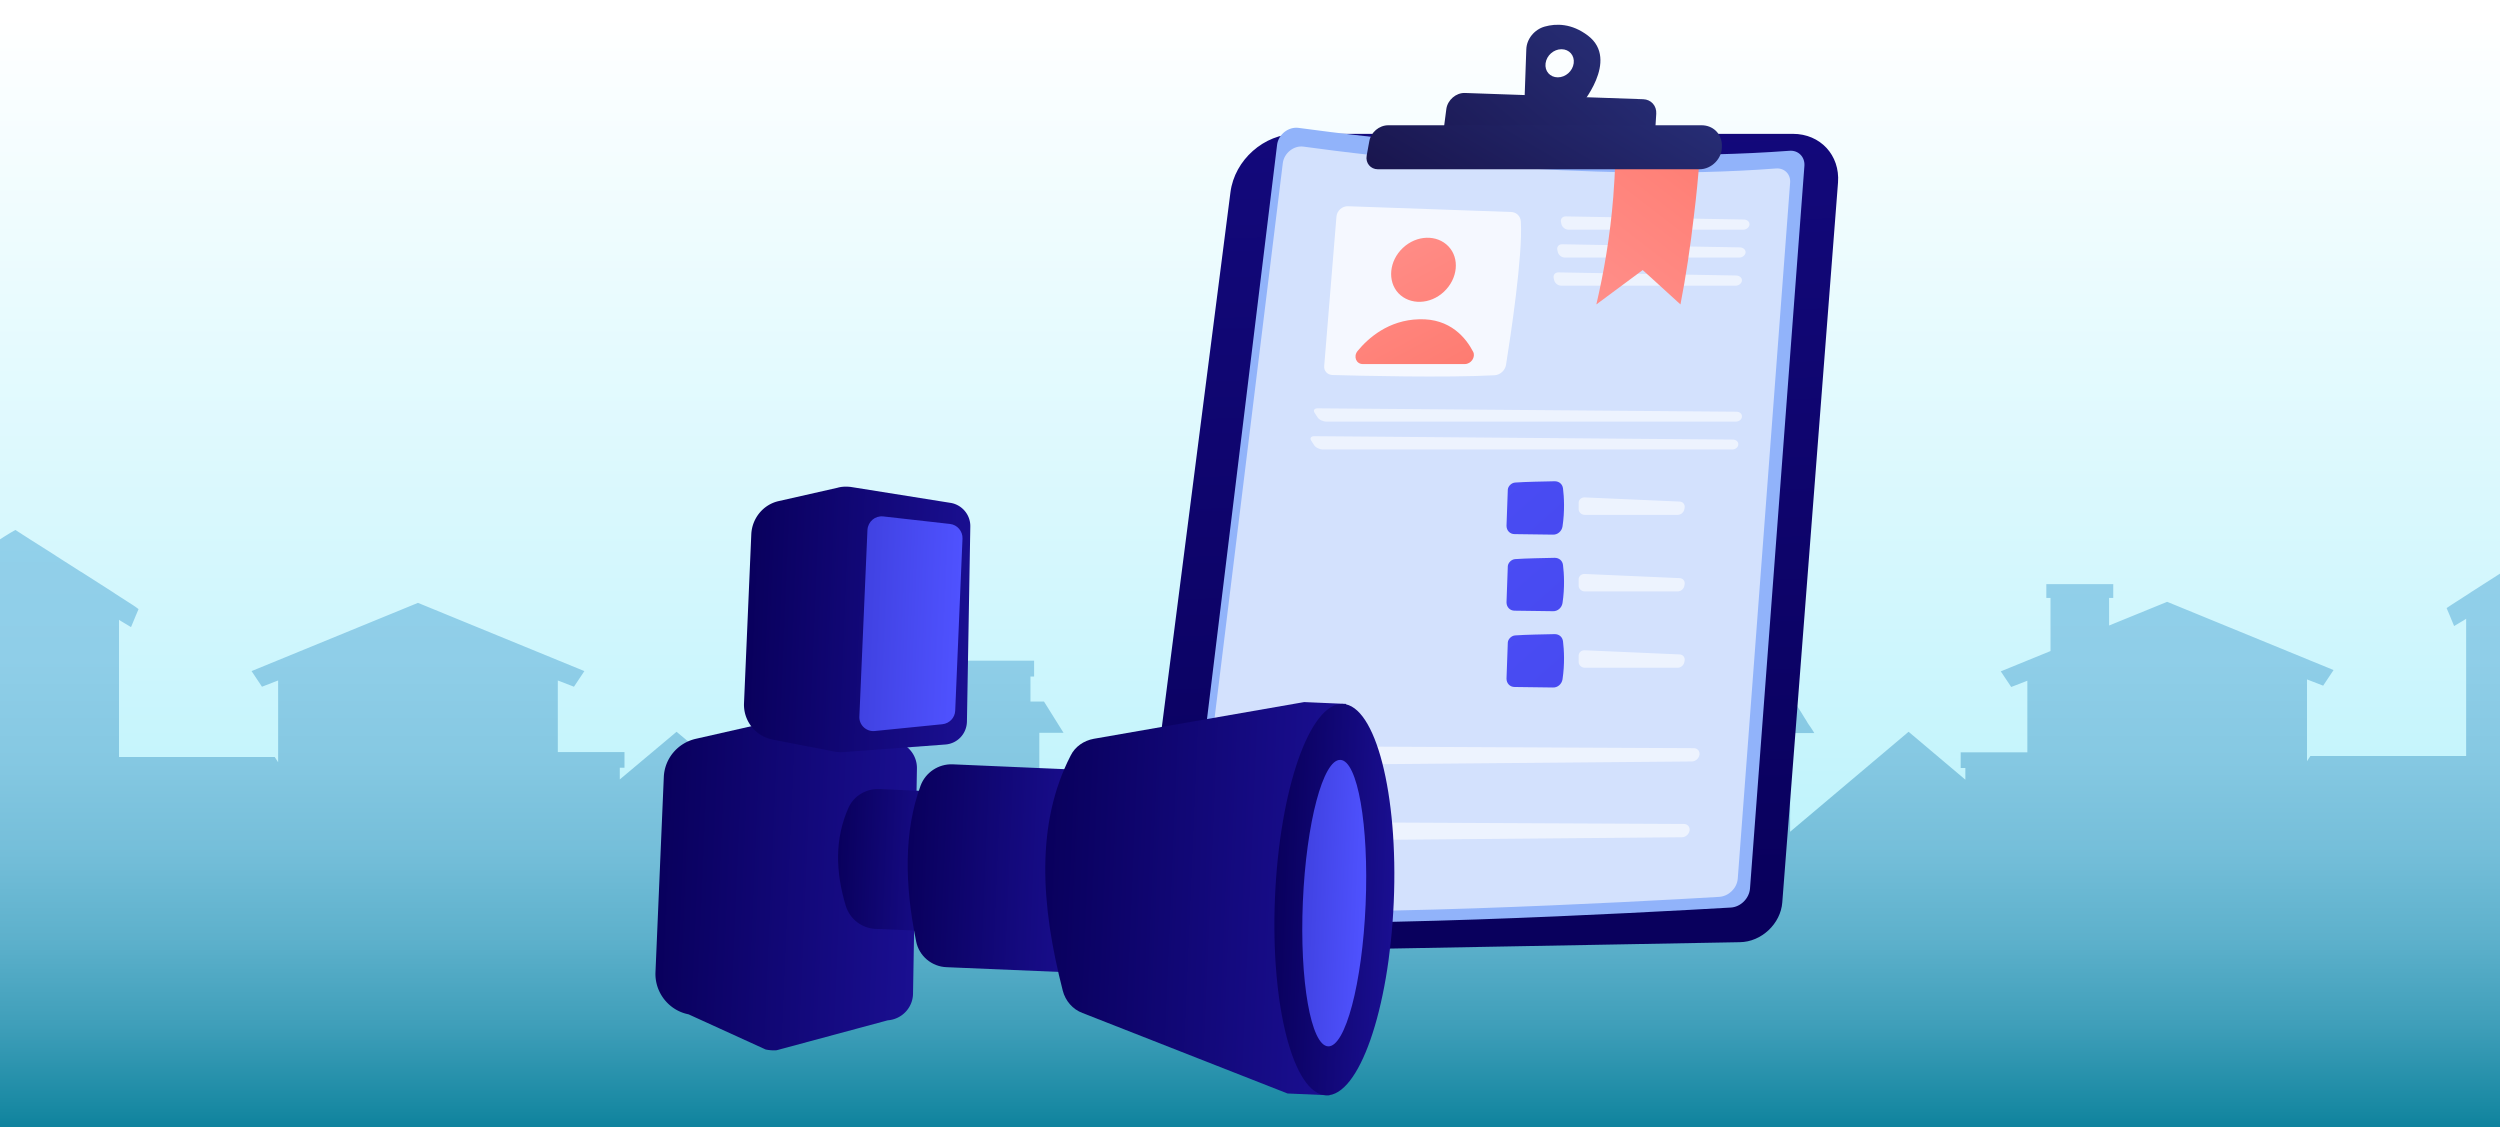 <svg xmlns="http://www.w3.org/2000/svg" xmlns:xlink="http://www.w3.org/1999/xlink" viewBox="0 0 960 432.9" xmlns:v="https://vecta.io/nano"><rect x="0" y="0" width="960" height="432.9" fill="#333333" stroke="none"/><style><![CDATA[.H{fill:#fff}.I{opacity:.6}.J{enable-background:new}]]></style><linearGradient id="A" gradientUnits="userSpaceOnUse" x1="479" y1="6.163" x2="479" y2="328.416"><stop offset="0" stop-color="#fff"/><stop offset="1" stop-color="#bef3fc"/></linearGradient><path d="M-6.4-12.3h970.8v451.5H-6.4V-12.3z" fill="url(#A)"/><linearGradient id="B" gradientUnits="userSpaceOnUse" x1="496.3" y1="443" x2="496.3" y2="203.499"><stop offset="0" stop-color="#007a95"/><stop offset=".074" stop-color="#1989a3"/><stop offset=".203" stop-color="#3e9eb9"/><stop offset=".338" stop-color="#5cb0cb"/><stop offset=".48" stop-color="#74bed9"/><stop offset=".629" stop-color="#85c8e2"/><stop offset=".794" stop-color="#8fcee8"/><stop offset="1" stop-color="#92d0ea"/></linearGradient><path d="M1057.7 290.7h-2 0-1.3 0-4.2 0-1.3 0-5.1 0-1.3 0-4.2 0-1.3 0-5.1 0-1.3 0-4v-52.8l1 .6 3.6 2.2.1-.2.5-1.2h0l2.4-5.6-.4-.3h0l-1.9-1.2h0l-4.3-2.8h0l-.5-.3-2.1-1.3-.9-.6-9.8-6.3-.5-.3-1.4-.9-.5-.3-6.3-4.1-.8-.5h0l-2.8-1.8-.7-.5-9.5-6.1-.6-.4-2.6-1.6-1.8-1.2h0 0 0 0l-2.2 1.4-.6.4h0l-2.2 1.4-.6.4h0l-9.8 6.2-.1.1-9.4 6-.7.4-1.4.9h0l-11.1 7.1-.1.1-7 4.5h0l-.9.6-1.2.8 1.1 2.6h0l1.2 2.9.5 1.2.1.2 4-2.4.6-.4h0 0v52.7h-4.1 0-1.3 0-5.1 0-1.3 0-4.2 0-1.3 0-5.1 0-1.3 0-4.2 0-1.3 0-5.1 0-1.3 0-4.2 0-1.3 0-5.1 0-1.3 0-4.2 0-1.3 0-5.1 0-1.3 0-.4l-1.3 2v-31.4l6.2 2.4 4-6-63.9-26.2h0 0 0 0l-22.3 9.1v-10.6h1.6v-5.3h-25.7v5.3h1.6V250l-19.1 7.8 4 6 6.2-2.4v27.5h-25.6v6h1.8v4.5L732.9 281h0 0 0 0l-45.5 38.4v-37.9h9.3l-1-1.6-.4-.6h0l-.7-1h0l-.4-.6-.7-1.2h0l-.4-.6h0l-1.4-2.3h0l-1.8-2.8-.8-1.3h-1.7 0-.8 0-2.8 0-.8 0-3 0-.8 0-2.7 0-.8 0-3.1 0-.8 0-2.8 0-.8 0-3.1 0-.8 0-2.8 0-.8 0-3.1 0-.8 0-2.7 0-.8 0-3.9-3.6-3.1 0-.8 0-50.1l-4 6.4-.4.6-3.2 5.1h9.3V323h-4.4 0-1.3 0-4.2 0-1.3 0-5.1 0-1.2 0-4.2 0-1.3 0-5.1 0-.5-.9-.1 0-4.1 0-.1-1.2-.1 0-5 0-.1-1.2-.1 0-4 0-.1-1.2-.1 0-5 0-.1-1.2-.1 0-4v-52.7l4.6 2.8h0 0l3-7-6.6-4.3h0l-.2-.1-38.6-24.7-.2-.1-.5-.3-1.3-.9v-.1h0 0 0 0 0 0 0 0v.1l-37.6 24.1-.6.4h0l-1.5 1-1 .6h0l-4.5 2.9h0l-1.6 1h0l-.5.3 1.1 2.6h0l.2.6 1 2.4h0l.4.9.2.5h0 0l4.6-2.8V323h-4 0-.1-1.2-.1 0-5 0-.2-1.2-.1 0-4.1 0-.1-1.2-.1 0-5 0-.1-1.2-.1 0-4.1 0-.1-.8-.5 0-5.1 0-1.3 0-4.2 0-1.3 0-5.1 0-1.3 0-4.2 0-1.3 0-4.4v-41.6h9.3l-7.5-12h-5.2v-9.6h1.4v-6.1h-28.2v6.1h1.4v9.6h-66.6l-7.5 12h9.3v37.9L259.8 281h0 0 0 0L238 299.3v-4.5h1.8v-6h-25.6v-27.5l6.2 2.4 4-6-63.9-26.2h0 0 0 0l-63.9 26.2 4 6 6.2-2.4v31.4l-1.3-2h-.4 0-1.3 0-5.1 0-1.3 0-4.2 0-1.3 0-5.1 0-1.3 0-4.2 0H80h0-5.1 0-1.3 0-4.2 0-1.3 0H63h0-1.3 0-4.2 0-1.3 0-5.1 0-1.3 0-4.1V238h0 0l.6.4 4 2.4.1-.2.5-1.2 1.2-2.9h0l1.1-2.6-1.2-.9-.9-.6h0l-7-4.5-.1-.1-11.1-7.1h0l-1.4-.9-.7-.4-9.4-6-.1-.1-9.8-6.2h0l-.6-.4-2.2-1.4h0l-.6-.4-2.2-1.4h0 0 0 0L4 204.6l-2.6 1.6-.6.4-9.5 6.1-.7.5-2.8 1.8h0l-.8.5-6.3 4.1-.5.3-1.4.9-.5.3-9.8 6.3-.9.6-2.1 1.3-.5.3h0l-4.3 2.8h0l-1.9 1.2h0l-.4.3 2.4 5.6h0l.5 1.2.1.2 3.6-2.2 1-.6v52.8h-4 0-1.3 0-5.1 0-1.3 0-4.2 0-1.3 0-5.1 0-1.3 0-4.2 0-1.3 0-2V443h561.4 561.4V290.7h0 0 0z" fill="url(#B)"/><path d="M512-453.2v-40.5l-70.9-55.5h0 0 0 0l-70.9 55.5v40.6 7.2 34.2h70.9 0H512V-446v-7.2zm-157.8-52.9l6.1 8.3 80.7-60.9 80.7 60.9 6.1-8.3-40-30.9v-18.8h-13.7v8.3l-32.5-26-87.4 67.4h0 0zm80.4 77.9h-18.4v-27.1h18.4v27.1zm0-36.6h-18.4v-27.1h18.4v27.1zm31.4 36.6h-18.4v-27.1H466v27.1zm0-36.6h-18.4v-27.1H466v27.1z" fill="#99d9f2"/><linearGradient id="C" gradientUnits="userSpaceOnUse" x1="570.074" y1="84.756" x2="552.554" y2="603.764" gradientTransform="matrix(1 0 0.128 -1 -20.126 432)"><stop offset="0" stop-color="#09005d"/><stop offset="1" stop-color="#1a0f91"/></linearGradient><path d="M472.5 73.8c1.6-12.4 12.9-22.4 25.3-22.4h190.7c10.5 0 18.1 8.2 17.3 18.7l-21.4 276.4c-.6 8.2-8 15.2-16.3 15.3l-219 4c-7.8.2-13.3-6.1-12.3-13.8l35.7-278.2z" fill="url(#C)"/><path d="M490.4 55.6c.5-4 4.4-7 8.2-6.5 25.6 3.5 113.7 14.4 188.5 8.8 3.4-.3 6 2.3 5.8 5.7L672 341.2c-.3 3.8-3.6 7.1-7.4 7.3-31.4 1.8-160.5 9-205.6 4.2-2.8-.3-4.6-2.6-4.2-5.4l35.6-291.7h0z" fill="#91b3fa"/><g class="H J"><path d="M492.6 62.6c.5-3.8 4.2-6.8 7.9-6.3 24.6 3.4 109.4 13.9 181.4 8.4 3.3-.3 5.8 2.2 5.5 5.5l-20.1 267.2c-.3 3.7-3.5 6.8-7.2 7-30.2 1.8-154.4 8.6-197.9 4-2.6-.3-4.4-2.5-4.1-5.2l34.5-280.6h0z" class="I"/><path d="M513.2 83.2l-4.7 57.3c-.2 1.9 1.2 3.4 3.1 3.5 10.6.3 43.5 1.1 62.3.1 2.1-.1 4-1.8 4.4-3.9 1.7-10.7 6.5-42 5.7-55.1-.1-2.1-1.7-3.7-3.9-3.7l-62.4-2.2c-2.3-.1-4.3 1.7-4.5 4h0z" opacity=".78"/></g><linearGradient id="D" gradientUnits="userSpaceOnUse" x1="507.499" y1="358.181" x2="565.926" y2="256.481" gradientTransform="matrix(1 0 0.128 -1 -20.141 431.999)"><stop offset="0" stop-color="#ff928e"/><stop offset="1" stop-color="#fe7062"/></linearGradient><path d="M538.7 95.2c5.3-5 13.1-5.2 17.5-.6s3.6 12.4-1.7 17.4-13.1 5.2-17.5.6c-4.3-4.6-3.6-12.4 1.7-17.4z" fill="url(#D)"/><linearGradient id="E" gradientUnits="userSpaceOnUse" x1="493.867" y1="350.334" x2="552.294" y2="248.635" gradientTransform="matrix(1 0 0.128 -1 -20.126 432)"><stop offset="0" stop-color="#ff928e"/><stop offset="1" stop-color="#fe7062"/></linearGradient><path d="M523.3 139.8h39.2c2.4 0 4.2-2.7 3.2-4.7-2.7-5.2-8.7-12.9-20.8-12.5-11.7.3-19.5 7.2-23.6 12.2-1.7 2.1-.5 5 2 5h0z" fill="url(#E)"/><g class="I H"><path d="M669.4 88.2c1.2 0 2.3-.9 2.4-1.9.1-1.1-.8-1.9-2-2l-68.6-1.2c-1.2 0-2 .9-1.8 2.1l.2.9c.3 1.2 1.5 2.1 2.7 2.1h67.1z"/></g><g class="I H"><path d="M599.8 93.8c-1.2 0-2 .9-1.8 2.1l.2.9c.3 1.2 1.5 2.1 2.7 2.1h67c1.2 0 2.3-.9 2.4-1.9s-.8-1.9-2-2l-68.5-1.2z"/></g><g class="I H"><path d="M598.4 104.6c-1.2 0-2 .9-1.8 2.1l.2.9c.3 1.2 1.5 2.1 2.7 2.1h67c1.2 0 2.3-.9 2.4-1.9s-.8-1.9-2-2l-68.5-1.2z"/></g><g class="I H"><path d="M666.6 161.9c1.2 0 2.3-.9 2.3-1.9.1-1.1-.9-1.9-2.1-1.9l-160.9-1.3c-1.2 0-1.7.8-1.1 1.7l1.1 1.7c.6 1 2.2 1.7 3.4 1.7h157.3 0z"/></g><g class="I H"><path d="M504.6 167.5c-1.2 0-1.7.8-1.1 1.7l1.1 1.7c.6 1 2.2 1.7 3.4 1.7h157.2c1.2 0 2.3-.9 2.3-1.9.1-1.1-.9-1.9-2.1-1.9l-160.8-1.3h0z"/></g><linearGradient id="F" gradientUnits="userSpaceOnUse" x1="517.078" y1="111.473" x2="681.772" y2="296.379"><stop offset="0" stop-color="#4f52ff"/><stop offset="1" stop-color="#4042e2"/></linearGradient><use xlink:href="#X" fill="url(#F)"/><g class="I H"><use xlink:href="#Y"/></g><linearGradient id="G" gradientUnits="userSpaceOnUse" x1="517.07" y1="111.448" x2="681.762" y2="296.321"><stop offset="0" stop-color="#4f52ff"/><stop offset="1" stop-color="#4042e2"/></linearGradient><use xlink:href="#X" y="29.4" fill="url(#G)"/><g class="I H"><use xlink:href="#Y" y="29.4"/></g><linearGradient id="H" gradientUnits="userSpaceOnUse" x1="517.073" y1="111.476" x2="681.767" y2="296.383"><stop offset="0" stop-color="#4f52ff"/><stop offset="1" stop-color="#4042e2"/></linearGradient><use xlink:href="#X" y="58.7" fill="url(#H)"/><g class="I H"><use xlink:href="#Y" y="58.7"/></g><g class="H"><path d="M507.8 298.6h0l-13.6-.1c-1.9 0-3.4-1.4-3.3-3.1l.3-11.4c0-.7.3-1.3.8-1.9.6-.6 1.4-1 2.2-1h0l4.5-.4c3.6-.3 8.2-.7 10.7-.7h.1c1.8 0 3.2 1.1 3.4 2.7.4 2.6-.3 7.6-1.1 12.9-.4 1.6-2.1 3-4 3h0zm-13.7-16.5c-.5 0-1.1.3-1.4.7-.3.3-.5.7-.5 1.1l-.3 11.4c0 1.2 1 2.1 2.4 2.2l13.6.1h0c1.3 0 2.5-.9 2.7-2.1.8-5.2 1.5-10.1 1.1-12.6-.2-1.1-1.2-1.9-2.5-1.9-2.5 0-7 .4-10.6.7-1.7.2-3.3.3-4.5.4h0 0z"/><path d="M495.4 283.3l12.1-.9c1.2 0 2.3.7 2.4 1.8.3 2.1-.3 6.3-.9 10.1-.2 1.2-1.4 2.1-2.7 2.1l-10.9-.1c-1.3 0-2.3-.9-2.3-2.1l.2-9.1c.2-.9 1.1-1.8 2.1-1.8h0z" class="I J"/><g class="I"><path d="M520.8 291c.2 1.5 1.4 2.5 3 2.5l125.9-1.1c1.4 0 2.7-1.2 2.9-2.6s-.8-2.5-2.2-2.5l-125.7-.6c-2.3.1-4.2 2.2-3.9 4.3h0z"/></g></g><linearGradient id="I" gradientUnits="userSpaceOnUse" x1="560.39" y1="224.921" x2="469.03" y2="97.577" gradientTransform="matrix(1 0 0.128 -1 -20.126 432)"><stop offset="0" stop-color="#4f52ff"/><stop offset="1" stop-color="#4042e2"/></linearGradient><path d="M495.8 285.1h0c1.1-.6 2.3-.2 2.8.8l2.1 4.8c.2.5.9.5 1.2 0l8.6-14.8c.4-.7 1.5-.5 1.4.3-.6 4.5-2.9 13.1-11.1 20.3 0 0-3.8-1.5-6.1-8.6-.5-1.1 0-2.3 1.1-2.8z" fill="url(#I)"/><g class="H"><path d="M504.1 327.7h0l-13.6-.1c-1.9 0-3.4-1.4-3.3-3.1l.3-11.4c0-.7.3-1.3.8-1.9.6-.6 1.4-1 2.2-1h0l4.5-.4c3.6-.3 8.2-.7 10.7-.7h.1c1.8 0 3.2 1.1 3.4 2.7.4 2.6-.3 7.6-1.1 12.9-.4 1.6-2.1 3-4 3h0zm-13.7-16.5c-.5 0-1.1.3-1.4.7-.3.3-.5.7-.5 1.1l-.3 11.4c0 1.2 1 2.1 2.4 2.2l13.6.1h0c1.3 0 2.5-.9 2.7-2.1.8-5.2 1.5-10.1 1.1-12.6-.2-1.1-1.2-1.9-2.5-1.9-2.5 0-7 .4-10.6.7-1.7.2-3.3.4-4.5.4h0 0z"/><path d="M491.7 312.4l12.1-.9c1.2 0 2.3.7 2.4 1.8.3 2.1-.3 6.3-.9 10.1-.2 1.2-1.4 2.1-2.7 2.1l-10.9-.1c-1.3 0-2.3-.9-2.3-2.1l.2-9.1c.2-.9 1-1.7 2.1-1.8h0z" class="I J"/><g class="I"><path d="M517 320.1h0c.2 1.5 1.4 2.5 3 2.5l125.9-1.1c1.4 0 2.7-1.2 2.9-2.6s-.8-2.5-2.2-2.5l-125.7-.6c-2.3.1-4.2 2.2-3.9 4.3h0z"/></g></g><linearGradient id="J" gradientUnits="userSpaceOnUse" x1="575.122" y1="239.236" x2="505.688" y2="120.769" gradientTransform="matrix(1 0 0.128 -1 -20.126 432)"><stop offset="0" stop-color="#4f52ff"/><stop offset="1" stop-color="#4042e2"/></linearGradient><path d="M492.1 314.2h0c1.1-.6 2.3-.2 2.8.8l2.1 4.8c.2.5.9.5 1.2 0l8.6-14.8c.4-.7 1.5-.5 1.4.3-.6 4.5-2.9 13.1-11.1 20.3 0 0-3.8-1.5-6.1-8.6-.5-1 0-2.3 1.1-2.8z" fill="url(#J)"/><linearGradient id="K" gradientUnits="userSpaceOnUse" x1="597.499" y1="446.753" x2="509.815" y2="331.403" gradientTransform="matrix(1 0 0.128 -1 -20.126 432)"><stop offset="0" stop-color="#2b3582"/><stop offset="1" stop-color="#150e42"/></linearGradient><path d="M609.8 13.7c-6.3-4.8-12.3-4.7-16.6-3.5-4 1.1-7 4.8-7.1 8.8l-.7 19.8 21.4 1.9c-.1.1 15.3-17.6 3-27h0zm-11.6 16c-3 0-5.1-2.4-4.7-5.4s3.1-5.4 6.1-5.4 5.1 2.4 4.7 5.4-3.1 5.4-6.1 5.4z" fill="url(#K)"/><linearGradient id="L" gradientUnits="userSpaceOnUse" x1="607.124" y1="439.448" x2="519.44" y2="324.099" gradientTransform="matrix(1 0 0.128 -1 -20.126 432)"><stop offset="0" stop-color="#2b3582"/><stop offset="1" stop-color="#150e42"/></linearGradient><path d="M554.1 51.8l1.3-10c.5-3.4 3.7-6.2 7.1-6.1l68.5 2.4c3 .1 5.2 2.5 5 5.6l-.6 9.6-81.3-1.5h0z" fill="url(#L)"/><linearGradient id="M" gradientUnits="userSpaceOnUse" x1="582.696" y1="305.602" x2="659.33" y2="414.997" gradientTransform="matrix(1 0 0.128 -1 -20.126 432)"><stop offset="0" stop-color="#ff928e"/><stop offset="1" stop-color="#fe7062"/></linearGradient><path d="M645.3 116.9l-14.5-13.2-17.8 13.2c2.9-12.4 5.3-26.3 6.5-41.3.4-4.8.6-9.4.8-13.9 0-.6.3-1.1.7-1.6.5-.4 1-.7 1.6-.7h28.2c1.1 0 1.9.9 1.8 1.9-.5 6.9-1.2 14-2.1 21.3-1.4 12.1-3.1 23.5-5.2 34.3h0z" fill="url(#M)"/><linearGradient id="N" gradientUnits="userSpaceOnUse" x1="596.089" y1="432.388" x2="535.534" y2="321.209" gradientTransform="matrix(1 0 0.128 -1 -20.126 432)"><stop offset="0" stop-color="#2b3582"/><stop offset="1" stop-color="#150e42"/></linearGradient><path d="M525.8 54.3c.6-3.5 3.8-6.2 7.3-6.2h120.3c4.3 0 7.6 3.1 7.8 7.4v.6c.2 4.7-3.9 8.9-8.6 8.9H529.1c-2.8 0-4.8-2.4-4.3-5.2 0 0 1-5.5 1-5.5z" fill="url(#N)"/><linearGradient id="O" gradientUnits="userSpaceOnUse" x1="347.223" y1="307.822" x2="446.373" y2="307.822" gradientTransform="matrix(0.999 4.257317e-02 4.257317e-02 -0.999 -106.798 631.141)"><stop offset="0" stop-color="#09005d"/><stop offset="1" stop-color="#1a0f91"/></linearGradient><path d="M299.2 277.5l44.1 7.1c5.1.8 8.9 5.3 8.8 10.5l-1.5 86.5c-.1 5.4-4.3 9.8-9.7 10.2l-42.7 11.5c-1.4.1-2.8 0-4.2-.3l-29.6-13.5c-7.6-1.5-13-8.4-12.7-16.1l3.2-75c.3-7.1 5.3-13.1 12.3-14.7l26-5.9a12.23 12.23 0 0 1 6-.3h0z" fill="url(#O)"/><linearGradient id="P" gradientUnits="userSpaceOnUse" x1="415.28" y1="319.876" x2="457.388" y2="319.876" gradientTransform="matrix(0.999 4.257317e-02 4.257317e-02 -0.999 -106.798 631.141)"><stop offset="0" stop-color="#09005d"/><stop offset="1" stop-color="#1a0f91"/></linearGradient><path d="M362.7 357.8l-26.4-1.1c-5.3-.2-9.9-3.7-11.5-8.8-4-13.2-4.3-25.9 1.1-37.9 2.1-4.5 6.8-7.2 11.8-7l27.2 1.2-2.2 53.6h0z" fill="url(#P)"/><linearGradient id="Q" gradientUnits="userSpaceOnUse" x1="442.149" y1="318.558" x2="511.141" y2="318.558" gradientTransform="matrix(0.999 4.257317e-02 4.257317e-02 -0.999 -106.798 631.141)"><stop offset="0" stop-color="#09005d"/><stop offset="1" stop-color="#1a0f91"/></linearGradient><path d="M415.7 373.6l-52.2-2.2c-5.7-.2-10.6-4.3-11.7-9.9-4.4-21.7-4.8-42 1.7-59.8 1.9-5.1 6.9-8.4 12.3-8.2l53.2 2.3-3.3 77.8h0z" fill="url(#Q)"/><linearGradient id="R" gradientUnits="userSpaceOnUse" x1="494.915" y1="311.828" x2="607.78" y2="311.828" gradientTransform="matrix(0.999 4.257317e-02 4.257317e-02 -0.999 -106.798 631.141)"><stop offset="0" stop-color="#09005d"/><stop offset="1" stop-color="#1a0f91"/></linearGradient><path d="M500.8 269.6L420 283.7c-3.8.7-7.2 3-8.9 6.5-13.4 26.1-11.5 57.1-3 90.2 1 3.9 3.8 7.2 7.6 8.6l78.7 30.9 16.1.7 6.4-150.3-16.1-.7h0z" fill="url(#R)"/><linearGradient id="S" gradientUnits="userSpaceOnUse" x1="583.638" y1="311.835" x2="629.295" y2="311.835" gradientTransform="matrix(0.999 4.257317e-02 4.257317e-02 -0.999 -106.798 631.141)"><stop offset="0" stop-color="#09005d"/><stop offset="1" stop-color="#1a0f91"/></linearGradient><path d="M535.2 346.4c-1.8 41.5-13.4 74.7-26 74.2s-21.4-34.6-19.6-76.1 13.4-74.7 26-74.2 21.4 34.6 19.6 76.1z" fill="url(#S)"/><linearGradient id="T" gradientUnits="userSpaceOnUse" x1="376.801" y1="411.3" x2="462.585" y2="411.3" gradientTransform="matrix(0.999 4.257317e-02 4.257317e-02 -0.999 -106.798 631.141)"><stop offset="0" stop-color="#09005d"/><stop offset="1" stop-color="#1a0f91"/></linearGradient><path d="M326.8 187l38.2 6.1c4.4.7 7.7 4.6 7.6 9.1l-1.3 74.9c-.1 4.7-3.7 8.5-8.4 8.8l-39 2.9c-1.2.1-2.4 0-3.6-.2l-23.6-4.6a13.63 13.63 0 0 1-11-14l2.8-64.9c.3-6.1 4.6-11.4 10.6-12.7l22.5-5.1c1.7-.5 3.5-.5 5.2-.3h0z" fill="url(#T)"/><linearGradient id="U" gradientUnits="userSpaceOnUse" x1="421.307" y1="410.144" x2="457.964" y2="410.144" gradientTransform="matrix(0.999 4.257317e-02 4.257317e-02 -0.999 -106.798 631.141)"><stop offset="0" stop-color="#4042e2"/><stop offset="1" stop-color="#4f52ff"/></linearGradient><path d="M333.1 203.5l-3.1 71.6c-.2 3.3 2.7 6 6 5.6l25.9-2.6c2.7-.3 4.8-2.5 4.9-5.2l2.8-66.1c.1-2.8-2-5.3-4.8-5.6l-25.7-2.9c-3.1-.3-5.8 2-6 5.2h0z" fill="url(#U)"/><linearGradient id="V" gradientUnits="userSpaceOnUse" x1="594.367" y1="310.49" x2="618.551" y2="310.49" gradientTransform="matrix(0.999 4.257317e-02 4.257317e-02 -0.999 -106.798 631.141)"><stop offset="0" stop-color="#4042e2"/><stop offset="1" stop-color="#4f52ff"/></linearGradient><path d="M524.4 347.3c-1.3 30.4-7.8 54.8-14.4 54.5s-11-25.2-9.7-55.5c1.3-30.4 7.8-54.8 14.4-54.5 6.6.2 11 25.1 9.7 55.5z" fill="url(#V)"/><defs ><path id="X" d="M581.8 185.3c3.9-.3 11.2-.4 15.2-.5 1.7 0 3 1.1 3.2 2.8.4 3.2.7 8.7-.2 14.6-.3 1.8-1.9 3.2-3.7 3.1l-14.7-.2c-1.8 0-3.1-1.4-3.1-3.2l.5-13.9c.1-1.3 1.4-2.6 2.8-2.7h0z"/><path id="Y" d="M608.4 191c-1.2 0-2.2.9-2.2 2.1v2.4c0 1.2 1.1 2.2 2.3 2.2h35.8c1.2 0 2.3-1 2.5-2.2l.1-.6c.2-1.2-.7-2.3-2-2.3l-36.5-1.6h0z"/></defs></svg>